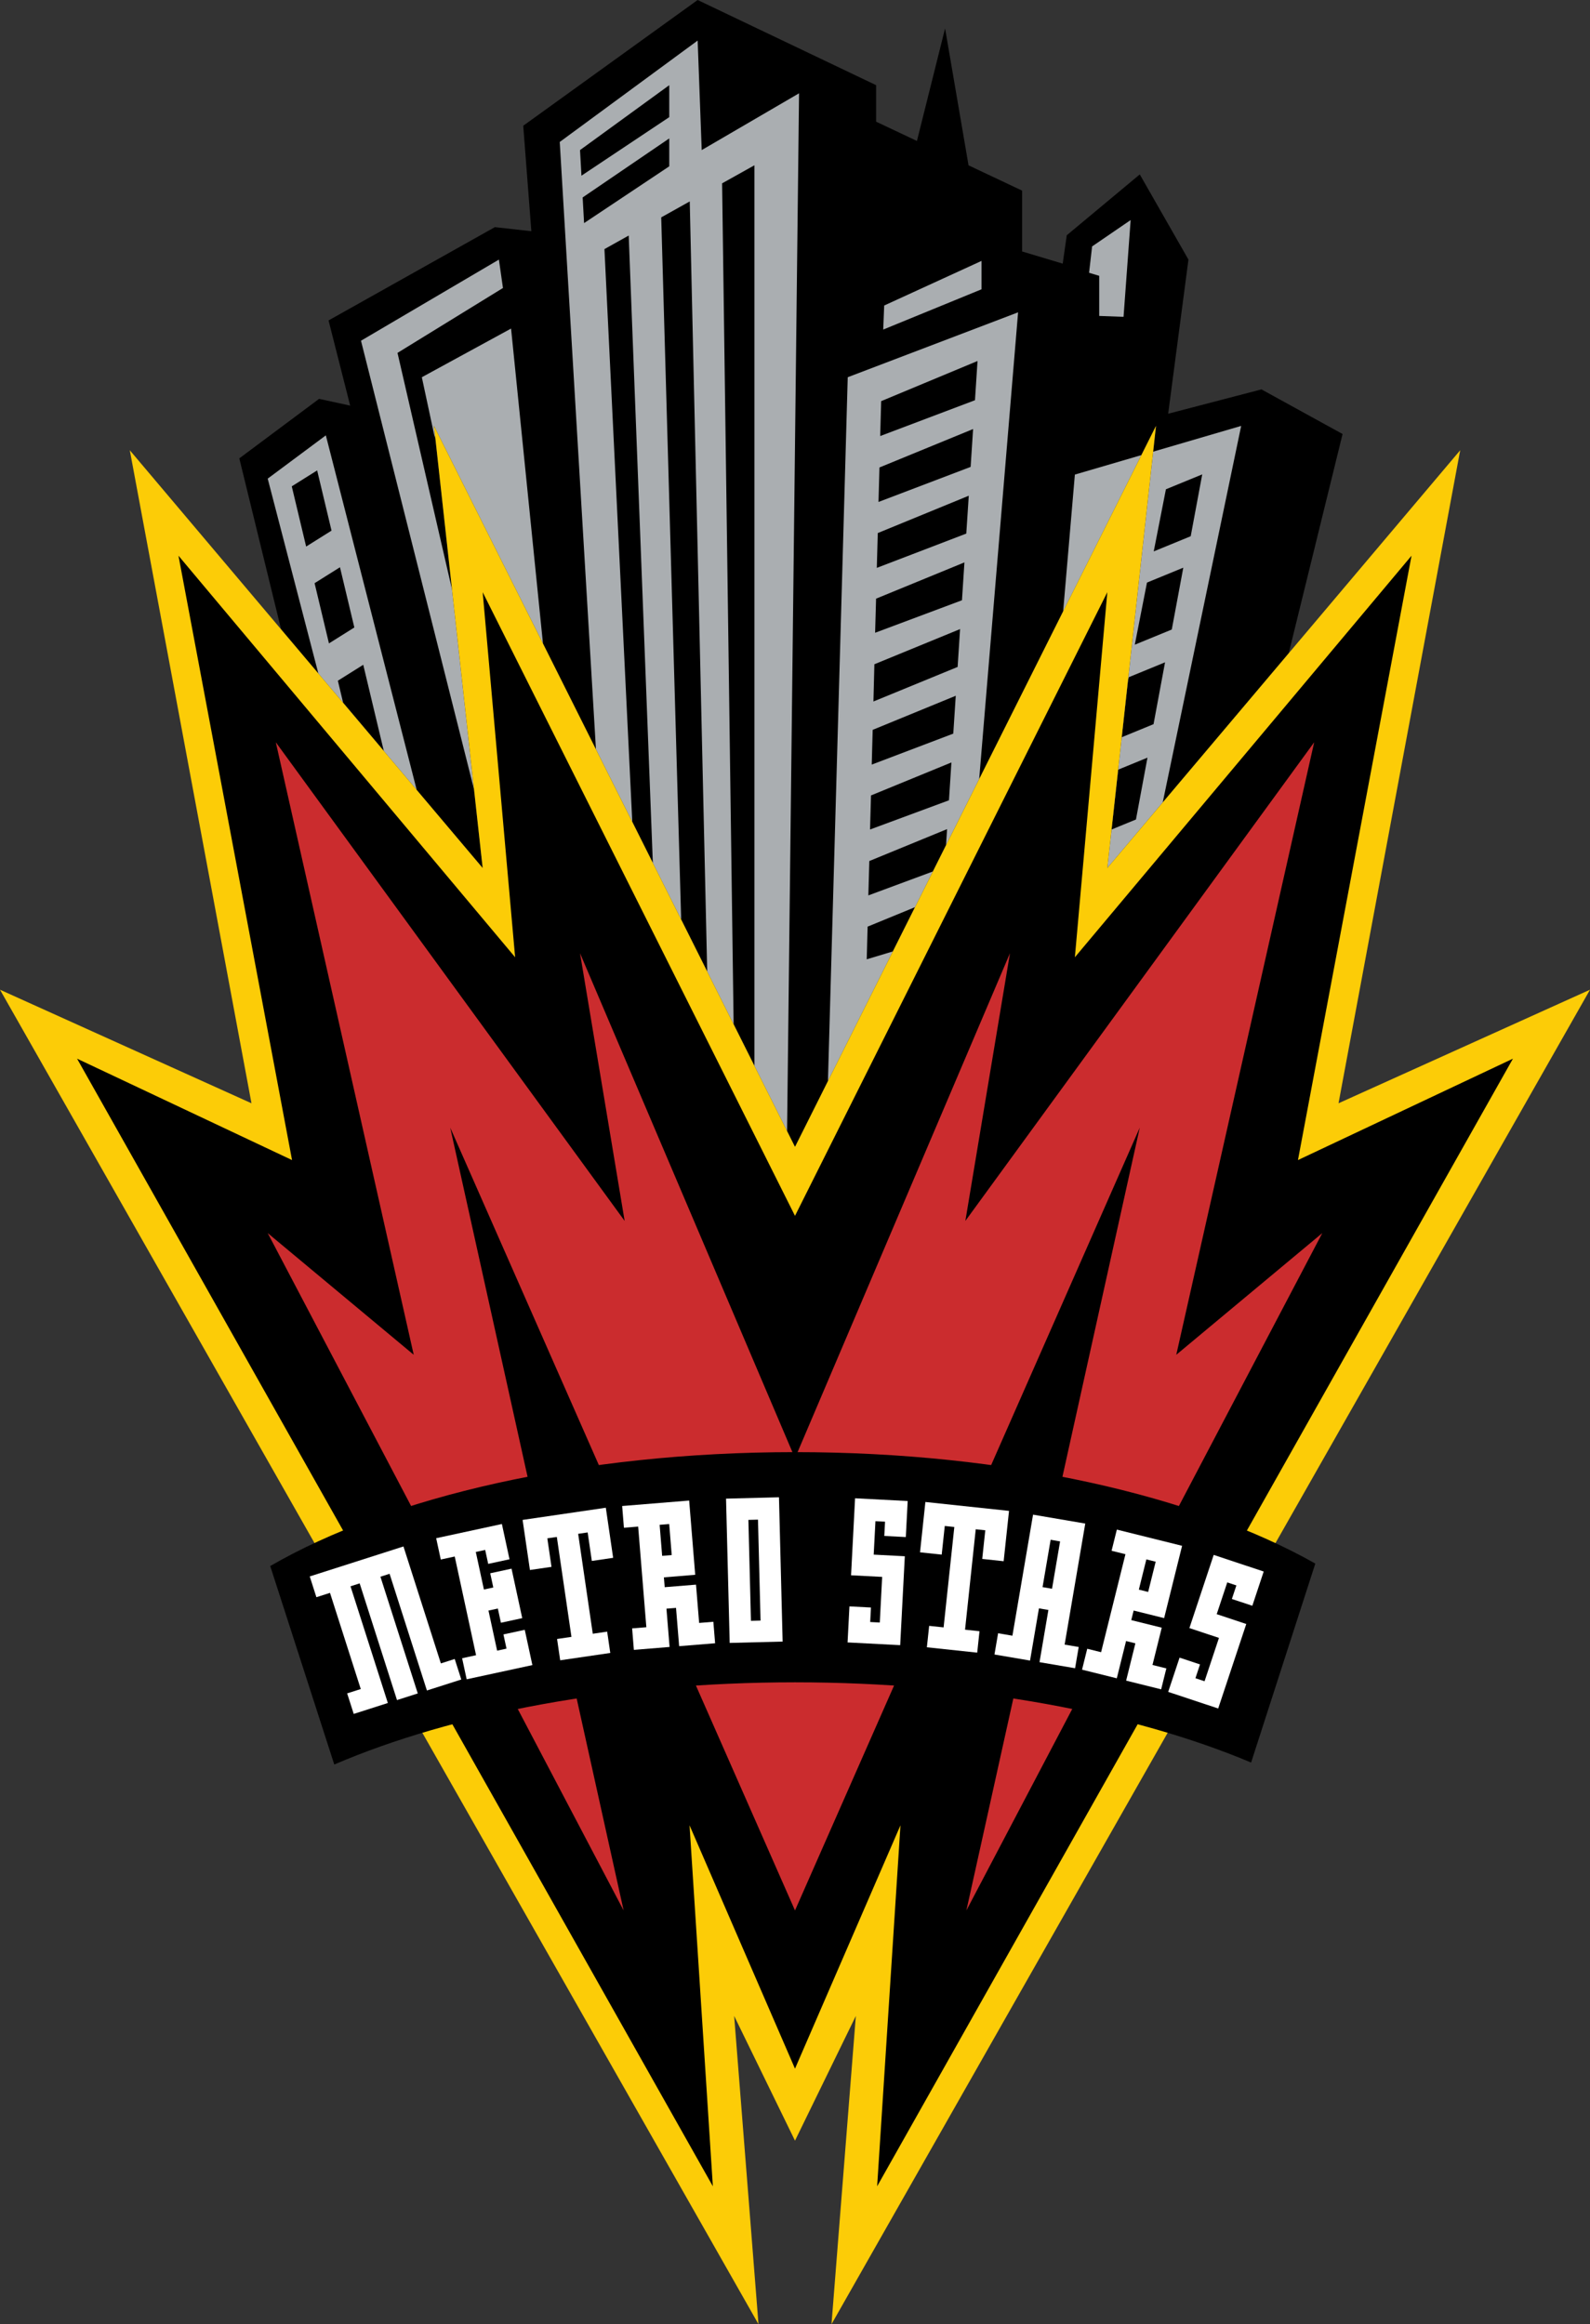 <?xml version="1.0" encoding="utf-8"?>
<!-- Generator: Adobe Illustrator 13.0.0, SVG Export Plug-In . SVG Version: 6.00 Build 14948)  -->
<!DOCTYPE svg PUBLIC "-//W3C//DTD SVG 1.1//EN" "http://www.w3.org/Graphics/SVG/1.1/DTD/svg11.dtd">
<svg version="1.1" id="Ebene_1" xmlns="http://www.w3.org/2000/svg" xmlns:xlink="http://www.w3.org/1999/xlink" x="0px" y="0px"
	 width="392.001px" height="573px" viewBox="0 0 392.001 573" enable-background="new 0 0 392.001 573" xml:space="preserve">
<rect x="0" y="0" width="392.001" height="573" fill="#333333" stroke="none"/>
<polygon points="311.001,96 288.001,102 293.001,64 281.001,43 263.001,58 262.001,65 252.001,62 252.001,47 238.786,40.761 
	233.001,7 226.063,34.752 216.001,30 216.001,21 172,0 129,31 131,57 122,56 81,79 86.333,100 78.667,98.333 59,113 69.309,155.169 
	119,214 107,105 196,282.75 285.001,105 273.001,214 317.724,161.051 331.001,107 "/>
<polygon fill="#AAAEB1" points="102.739,194.749 80.333,107.333 66,118 78.49,166.04 "/>
<polygon fill="#AAAEB1" points="111.441,145.338 98,87 124,71 123,64 89,84 116.863,194.593 "/>
<polygon fill="#AAAEB1" points="273.001,214 286.661,197.826 306.001,105 284.302,111.351 "/>
<polygon fill="#AAAEB1" points="281.396,112.202 265.001,117 262.11,150.716 "/>
<polygon fill="#AAAEB1" points="241.411,192.053 251.001,77 209.001,93 204.125,266.521 "/>
<polygon fill="#AAAEB1" points="194.047,278.852 197,23 173,37 172,10 138,35 146.925,184.737 "/>
<polygon fill="#AAAEB1" points="107.345,108.127 107,104.999 133.863,158.65 126,81 104,93 107,107 "/>
<polygon fill="#AAAEB1" points="217.751,81.25 217.989,75.322 241.989,64.322 241.989,71.322 "/>
<polygon fill="#AAAEB1" points="271.001,77.89 271.001,68 268.501,67.25 269.251,60.75 278.751,54.25 277.001,78.111 "/>
<polygon points="279.774,158.942 288.892,155.2 291.731,139.952 282.778,143.626 "/>
<polygon points="278.048,168.151 276.552,181.754 284.396,178.534 287.231,163.286 278.282,166.96 "/>
<polygon points="280.06,202.034 282.899,186.786 275.669,189.753 274.044,204.503 "/>
<polygon points="233.235,208.384 233.493,204.407 214.321,212.276 214.083,220.75 229.997,214.85 "/>
<polygon points="225.591,223.65 213.903,228.447 213.685,236.5 220.126,234.563 "/>
<polygon points="186,262.778 186,40.745 178.03,45.199 180.87,252.533 "/>
<polygon points="174.354,239.518 170.051,49.659 163.018,53.591 167.935,226.699 "/>
<polygon points="160.952,212.752 155.003,58.07 149.021,61.414 155.885,202.632 "/>
<polygon points="94.627,185.146 89.556,163.894 83.297,167.82 84.598,173.271 "/>
<polygon points="81.101,158.62 87.36,154.694 83.817,139.848 77.558,143.774 "/>
<polygon points="75.476,134.745 81.735,130.819 78.192,115.973 71.933,119.899 "/>
<polygon points="165,28.875 165,21 143,37 143.351,43.313 "/>
<polygon points="143.648,48.677 144,55 165,41 165,34.125 "/>
<polygon points="284.442,135.942 293.56,132.2 296.399,116.952 287.446,120.626 "/>
<polygon points="217.243,98.898 217.005,107.5 240.372,98.668 241.001,89 "/>
<polygon points="216.821,115.25 216.587,123.75 239.302,115.106 239.907,105.774 "/>
<polygon points="216.407,131.42 216.169,140 238.231,131.545 238.841,122.213 "/>
<polygon points="215.989,147.592 215.751,156 237.165,147.984 237.771,138.651 "/>
<polygon points="215.571,163.763 215.337,172.945 236.095,164.423 236.7,155.091 "/>
<polygon points="215.153,179.935 214.919,188.5 235.024,180.862 235.634,171.529 "/>
<polygon points="214.739,196.104 214.501,204.5 233.958,197.301 234.563,187.969 "/>
<polygon fill="#FCCC07" points="392.001,244 330.001,272 360.001,111 273.001,214 285.001,105 196,282.75 107,105 119,214 32,111 
	62,272 0,244 187,573 181,497 196,527.752 211.001,497 205,573 "/>
<polygon points="373.001,261 320.001,286 348.001,137 265.001,236 273.001,146 196,299.752 119,146 127,236 44,137 72,286 19,261 
	175.75,539 170,450 196,510 222.001,450 216.251,539 "/>
<polygon fill="#CB2C2E" points="326.001,304 290.001,334 324.001,183 238.001,301 249.001,235 196,359.502 143,235 154,301 68,183 
	102,334 66,304 153.75,471 111,278 196,471 281.001,278 238.251,471 "/>
<path d="M324.278,385.477C294.755,368.777,248.294,358,196,358c-52.933,0-99.917,11.033-129.378,28.084l15.791,48.932
	c29.173-12.521,69.278-20.264,113.587-20.264c43.731,0,83.376,7.541,112.45,19.777L324.278,385.477z"/>
<path fill="#FFFFFF" d="M88.671,390.359l-2.255,0.721l9.204,28.771l-8.412,2.691l-1.619-5.061l3.354-1.072l-7.586-23.711
	l-3.353,1.072l-1.639-5.121l23.103-7.391l9.224,28.832l3.414-1.092l1.618,5.061l-8.473,2.709l-9.204-28.771l-2.256,0.723
	l9.204,28.771l-5.12,1.637L88.671,390.359z"/>
<path fill="#FFFFFF" d="M107.535,379.225l16.201-3.502l1.88,8.695l-5.255,1.137l-0.743-3.441l-2.314,0.5l2.001,9.26l2.314-0.502
	l-0.758-3.502l5.255-1.137l2.637,12.199l-5.255,1.135l-0.757-3.502l-2.314,0.5l2.137,9.883l2.314-0.5l-0.758-3.502l5.255-1.137
	l1.88,8.695l-16.202,3.502l-1.122-5.191l3.44-0.744l-5.26-24.334l-3.44,0.744L107.535,379.225z"/>
<path fill="#FFFFFF" d="M135.967,386.283l-5.318,0.777l-1.808-12.348l20.518-3.002l1.807,12.348l-5.256,0.77l-1.028-7.029
	l-2.343,0.344l3.604,24.633l3.546-0.52l0.77,5.256l-12.349,1.809l-0.77-5.256l3.547-0.52l-3.605-24.633l-2.343,0.342
	L135.967,386.283z"/>
<path fill="#FFFFFF" d="M164.986,375.732l0.623,7.654l-2.36,0.191l-0.623-7.654L164.986,375.732z M169.908,369.938l-16.521,1.346
	l0.437,5.357l3.509-0.285l2.019,24.813l-3.508,0.287l0.431,5.293l8.803-0.715l-0.769-9.441l2.36-0.191l0.769,9.439l8.866-0.721
	l-0.431-5.295l-3.508,0.285l-0.769-9.439l-7.719,0.627l-0.197-2.424l7.719-0.629L169.908,369.938z"/>
<path fill="#FFFFFF" d="M186.876,374.645l0.63,24.887l-2.367,0.061l-0.63-24.887L186.876,374.645z M192.951,404.707l-0.901-35.572
	l-13.052,0.332l0.901,35.572L192.951,404.707z"/>
<path fill="#FFFFFF" d="M209.821,388.363l0.988-18.982l12.973,0.676l-0.461,8.883l-5.305-0.275l0.184-3.516l-2.367-0.123
	l-0.43,8.244l7.672,0.4l-1.141,21.922l-12.973-0.676l0.461-8.883l5.305,0.275l-0.188,3.578l2.367,0.123l0.582-11.248
	L209.821,388.363z"/>
<path fill="#FFFFFF" d="M232.169,383.27l-5.344-0.57l1.32-12.408l20.621,2.197l-1.324,12.408l-5.281-0.563l0.754-7.064l-2.355-0.25
	l-2.637,24.756l3.563,0.379l-0.563,5.283l-12.41-1.324l0.563-5.281l3.563,0.379l2.641-24.754l-2.355-0.252L232.169,383.27z"/>
<path fill="#FFFFFF" d="M261.356,380.01l-1.988,11.67l-2.336-0.396l1.992-11.672L261.356,380.01z M258.474,396.916l-2.191,12.871
	l8.77,1.494l0.891-5.236l-3.469-0.592l5.086-29.84l-12.871-2.195l-5.086,29.842l-3.531-0.602l-0.895,5.236l8.77,1.494l2.195-12.869
	L258.474,396.916z"/>
<path fill="#FFFFFF" d="M284.923,385.018l-1.855,7.453l-2.297-0.57l1.852-7.453L284.923,385.018z M291.435,381.098l-16.086-3.998
	l-1.297,5.217l3.418,0.85l-6.004,24.16l-3.418-0.85l-1.281,5.156l8.57,2.129l2.285-9.191l2.297,0.57l-2.281,9.193l8.633,2.145
	l1.281-5.154l-3.418-0.85l2.285-9.191l-7.516-1.867l0.586-2.361l7.516,1.867L291.435,381.098z"/>
<path fill="#FFFFFF" d="M293.235,401.379l5.992-18.037l12.328,4.094l-2.805,8.443l-5.043-1.674l1.113-3.342l-2.25-0.746
	l-2.602,7.836l7.289,2.42l-6.922,20.832l-12.328-4.094l2.805-8.443l5.039,1.674l-1.129,3.402l2.25,0.746l3.551-10.689
	L293.235,401.379z"/>
</svg>

